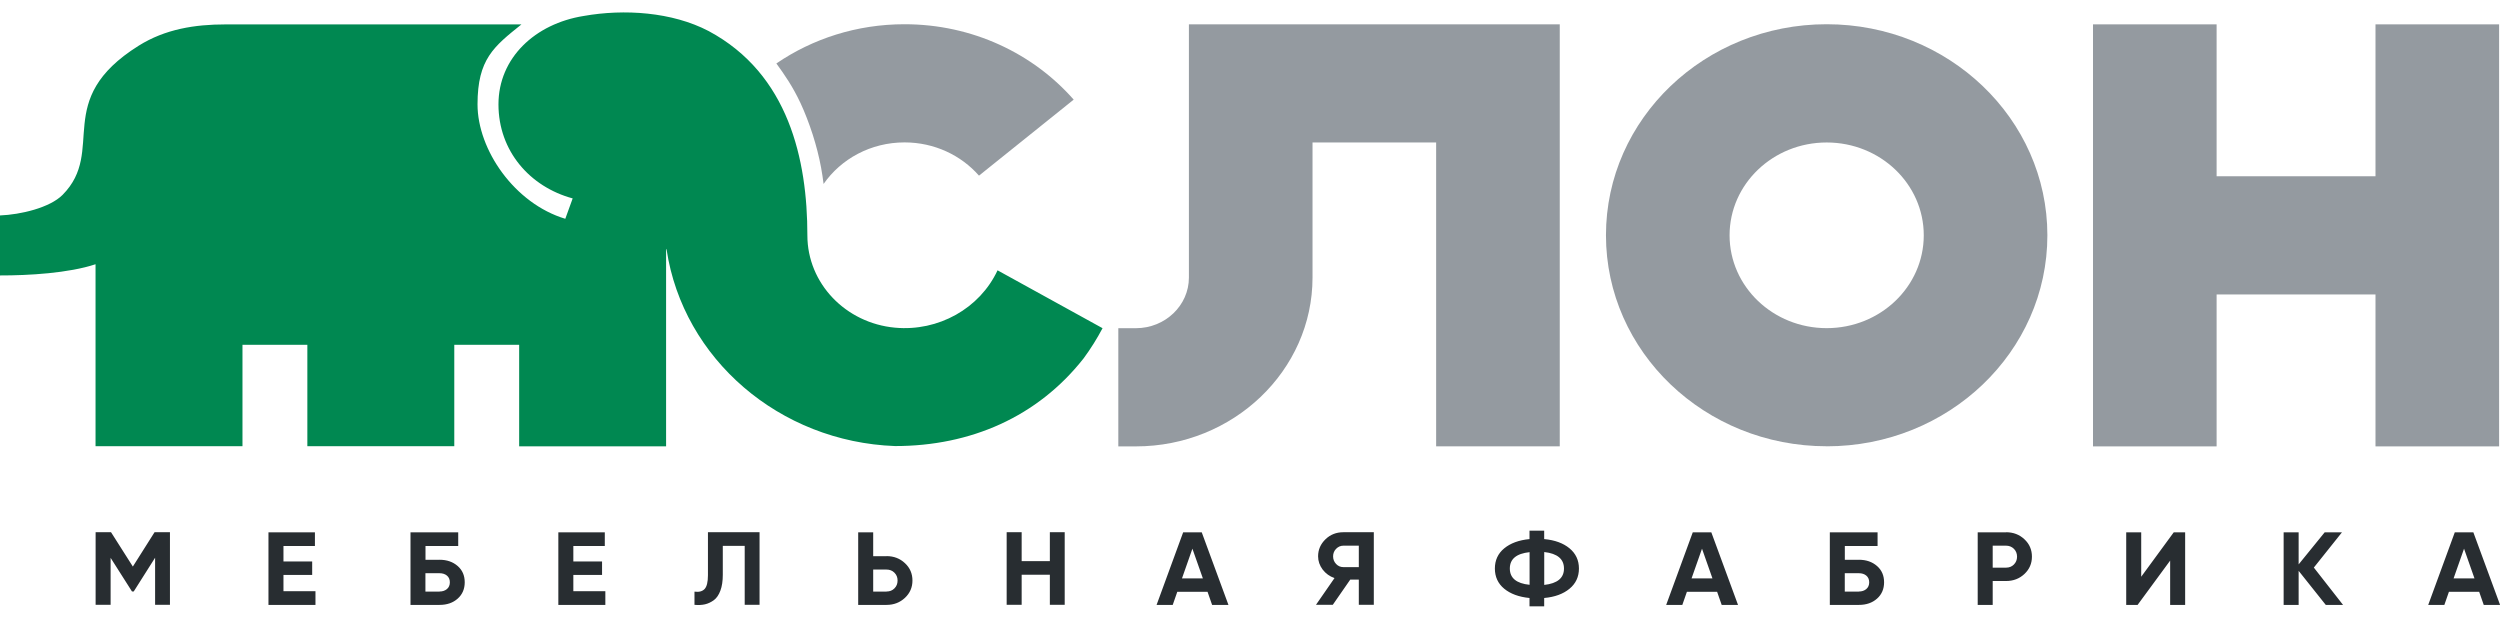 <?xml version="1.0" encoding="UTF-8"?> <svg xmlns="http://www.w3.org/2000/svg" width="101" height="25" viewBox="0 0 101 25" fill="none"><g clip-path="url(#clip0_330_8530)"><path fill-rule="evenodd" clip-rule="evenodd" d="M39.551 7.096C38.832 6.276 37.752 5.753 36.543 5.753C35.177 5.753 33.976 6.42 33.273 7.432C33.245 7.212 33.213 6.992 33.172 6.772C33.091 6.327 32.972 5.872 32.834 5.44C32.685 4.977 32.515 4.54 32.342 4.168C32.023 3.487 31.695 3.019 31.365 2.564C32.826 1.566 34.612 0.979 36.543 0.979C39.286 0.979 41.74 2.163 43.377 4.025L39.551 7.096Z" fill="#949AA0"></path><path fill-rule="evenodd" clip-rule="evenodd" d="M73.798 18.031C78.721 18.031 82.714 14.214 82.714 9.506C82.714 4.799 78.721 0.979 73.798 0.979C68.874 0.979 64.881 4.796 64.881 9.504C64.881 14.211 68.874 18.029 73.798 18.029V18.031ZM73.798 13.257C71.631 13.257 69.875 11.578 69.875 9.506C69.875 7.434 71.631 5.756 73.798 5.756C75.965 5.756 77.72 7.434 77.72 9.506C77.72 11.578 75.965 13.257 73.798 13.257Z" fill="#949AA0"></path><path fill-rule="evenodd" clip-rule="evenodd" d="M100.964 0.984H95.97V7.121H89.551V0.984H84.557V18.034H89.551V11.896H95.97V18.034H100.964V0.984Z" fill="#949AA0"></path><path fill-rule="evenodd" clip-rule="evenodd" d="M45.18 13.259V18.034H45.892C49.82 18.034 53.026 14.971 53.026 11.213V5.756H58.02V18.031H63.014V0.984H53.026H48.032V11.213C48.032 12.341 47.072 13.259 45.892 13.259H45.178H45.18Z" fill="#949AA0"></path><path fill-rule="evenodd" clip-rule="evenodd" d="M40.301 10.921L44.543 13.259C44.327 13.668 44.064 14.092 43.775 14.482C41.919 16.839 39.214 18.021 36.159 18.021C31.495 17.85 27.602 14.506 26.931 10.088L26.91 10.052V18.031H20.974V13.931H18.353V18.026H12.417V13.931H9.796V18.026H3.86V10.675C2.773 11.037 1.152 11.13 0 11.128V8.704C0.831 8.671 2.01 8.394 2.527 7.874C4.31 6.074 2.083 4.051 5.605 1.845C6.677 1.175 7.87 0.986 9.114 0.986H21.066C19.954 1.879 19.292 2.385 19.292 4.217C19.292 6.048 20.782 8.221 22.838 8.839L23.136 8.016C21.404 7.546 20.138 6.1 20.138 4.217C20.138 2.334 21.623 0.958 23.582 0.645C25.216 0.355 27.153 0.482 28.63 1.255C31.866 2.988 32.618 6.462 32.618 9.506C32.618 11.456 34.171 13.055 36.159 13.238C37.912 13.401 39.584 12.46 40.301 10.921Z" fill="#008851"></path><path fill-rule="evenodd" clip-rule="evenodd" d="M6.866 21.502V24.435H6.266V22.532L5.403 23.895H5.332L4.469 22.537V24.435H3.863V21.502H4.486L5.367 22.889L6.244 21.502H6.866ZM11.452 23.884H12.745V24.438H10.846V21.505H12.723V22.058H11.452V22.682H12.612V23.227H11.452V23.884ZM17.758 22.614C18.055 22.614 18.299 22.7 18.491 22.868C18.683 23.036 18.775 23.256 18.775 23.525C18.775 23.794 18.68 24.016 18.491 24.184C18.302 24.353 18.058 24.438 17.758 24.438H16.584V21.505H18.512V22.058H17.19V22.617H17.761L17.758 22.614ZM17.758 23.897C17.877 23.897 17.977 23.864 18.055 23.799C18.134 23.734 18.174 23.641 18.174 23.525C18.174 23.409 18.134 23.318 18.055 23.253C17.977 23.189 17.877 23.158 17.758 23.158H17.187V23.9H17.758V23.897ZM23.163 23.884H24.456V24.438H22.557V21.505H24.434V22.058H23.163V22.682H24.323V23.227H23.163V23.884ZM28.057 24.438V23.902C28.238 23.928 28.373 23.892 28.465 23.797C28.555 23.701 28.601 23.515 28.601 23.238V21.502H30.686V24.435H30.086V22.053H29.201V23.22C29.201 23.473 29.169 23.688 29.104 23.861C29.039 24.034 28.952 24.164 28.839 24.247C28.725 24.329 28.606 24.386 28.479 24.415C28.352 24.443 28.211 24.451 28.057 24.435V24.438ZM35.816 22.467C36.111 22.467 36.359 22.563 36.56 22.752C36.763 22.94 36.863 23.176 36.863 23.453C36.863 23.729 36.763 23.962 36.56 24.153C36.357 24.342 36.111 24.438 35.816 24.438H34.671V21.505H35.277V22.47H35.816V22.467ZM35.816 23.897C35.946 23.897 36.051 23.856 36.135 23.771C36.219 23.688 36.262 23.582 36.262 23.453C36.262 23.323 36.219 23.222 36.135 23.137C36.051 23.052 35.943 23.01 35.816 23.01H35.277V23.9H35.816V23.897ZM42.414 21.502H43.014V24.435H42.414V23.22H41.275V24.435H40.669V21.502H41.275V22.669H42.414V21.502ZM48.969 24.438L48.785 23.91H47.562L47.378 24.438H46.726L47.8 21.505H48.55L49.629 24.438H48.972H48.969ZM47.754 23.367H48.596L48.173 22.167L47.752 23.367H47.754ZM55.502 21.502V24.435H54.896V23.416H54.55L53.844 24.435H53.165L53.914 23.354C53.719 23.287 53.56 23.173 53.435 23.01C53.314 22.847 53.251 22.669 53.251 22.475C53.251 22.206 53.352 21.978 53.549 21.787C53.746 21.595 53.99 21.502 54.271 21.502H55.499H55.502ZM54.274 22.912H54.896V22.045H54.274C54.16 22.045 54.063 22.087 53.979 22.172C53.898 22.255 53.857 22.358 53.857 22.477C53.857 22.596 53.898 22.7 53.979 22.785C54.06 22.87 54.158 22.912 54.274 22.912ZM63.407 22.151C63.661 22.361 63.789 22.633 63.789 22.969C63.789 23.305 63.661 23.577 63.407 23.786C63.153 23.996 62.812 24.12 62.385 24.159V24.497H61.792V24.159C61.362 24.117 61.021 23.991 60.77 23.784C60.518 23.577 60.393 23.302 60.393 22.969C60.393 22.635 60.518 22.361 60.77 22.154C61.021 21.947 61.362 21.82 61.792 21.779V21.44H62.385V21.779C62.812 21.818 63.153 21.942 63.407 22.151ZM62.387 23.631C62.92 23.571 63.185 23.352 63.185 22.969C63.185 22.586 62.92 22.361 62.387 22.302V23.631ZM60.997 22.969C60.997 23.352 61.262 23.572 61.795 23.626V22.307C61.262 22.364 60.997 22.583 60.997 22.969ZM69.556 24.438L69.372 23.91H68.15L67.966 24.438H67.314L68.388 21.505H69.137L70.216 24.438H69.559H69.556ZM68.342 23.367H69.183L68.761 22.167L68.339 23.367H68.342ZM75.1 22.614C75.397 22.614 75.641 22.7 75.833 22.868C76.025 23.036 76.117 23.256 76.117 23.525C76.117 23.794 76.022 24.016 75.833 24.184C75.643 24.353 75.4 24.438 75.1 24.438H73.925V21.505H75.854V22.058H74.531V22.617H75.102L75.1 22.614ZM75.1 23.897C75.219 23.897 75.319 23.864 75.397 23.799C75.475 23.734 75.516 23.641 75.516 23.525C75.516 23.409 75.475 23.318 75.397 23.253C75.319 23.189 75.219 23.158 75.1 23.158H74.529V23.9H75.1V23.897ZM81.043 21.502C81.338 21.502 81.587 21.598 81.787 21.787C81.99 21.976 82.09 22.211 82.09 22.488C82.09 22.765 81.99 22.997 81.787 23.189C81.584 23.378 81.338 23.473 81.043 23.473H80.505V24.438H79.899V21.505H81.043V21.502ZM81.043 22.933C81.173 22.933 81.278 22.891 81.362 22.806C81.446 22.721 81.489 22.614 81.489 22.49C81.489 22.366 81.446 22.255 81.362 22.172C81.278 22.089 81.17 22.045 81.043 22.045H80.505V22.935H81.043V22.933ZM87.674 24.438V22.648L86.359 24.438H85.899V21.505H86.505V23.3L87.82 21.505H88.28V24.438H87.674ZM94.659 24.438H93.961L92.865 23.062V24.438H92.259V21.505H92.865V22.801L93.918 21.505H94.616L93.479 22.93L94.659 24.438ZM100.343 24.438L100.159 23.91H98.936L98.752 24.438H98.1L99.174 21.505H99.923L101.003 24.438H100.345H100.343ZM99.128 23.367H99.969L99.547 22.167L99.125 23.367H99.128Z" fill="#282D31"></path></g><defs><clipPath id="clip0_330_8530"><rect width="101" height="24" fill="white" transform="translate(0 0.5)"></rect></clipPath></defs></svg> 